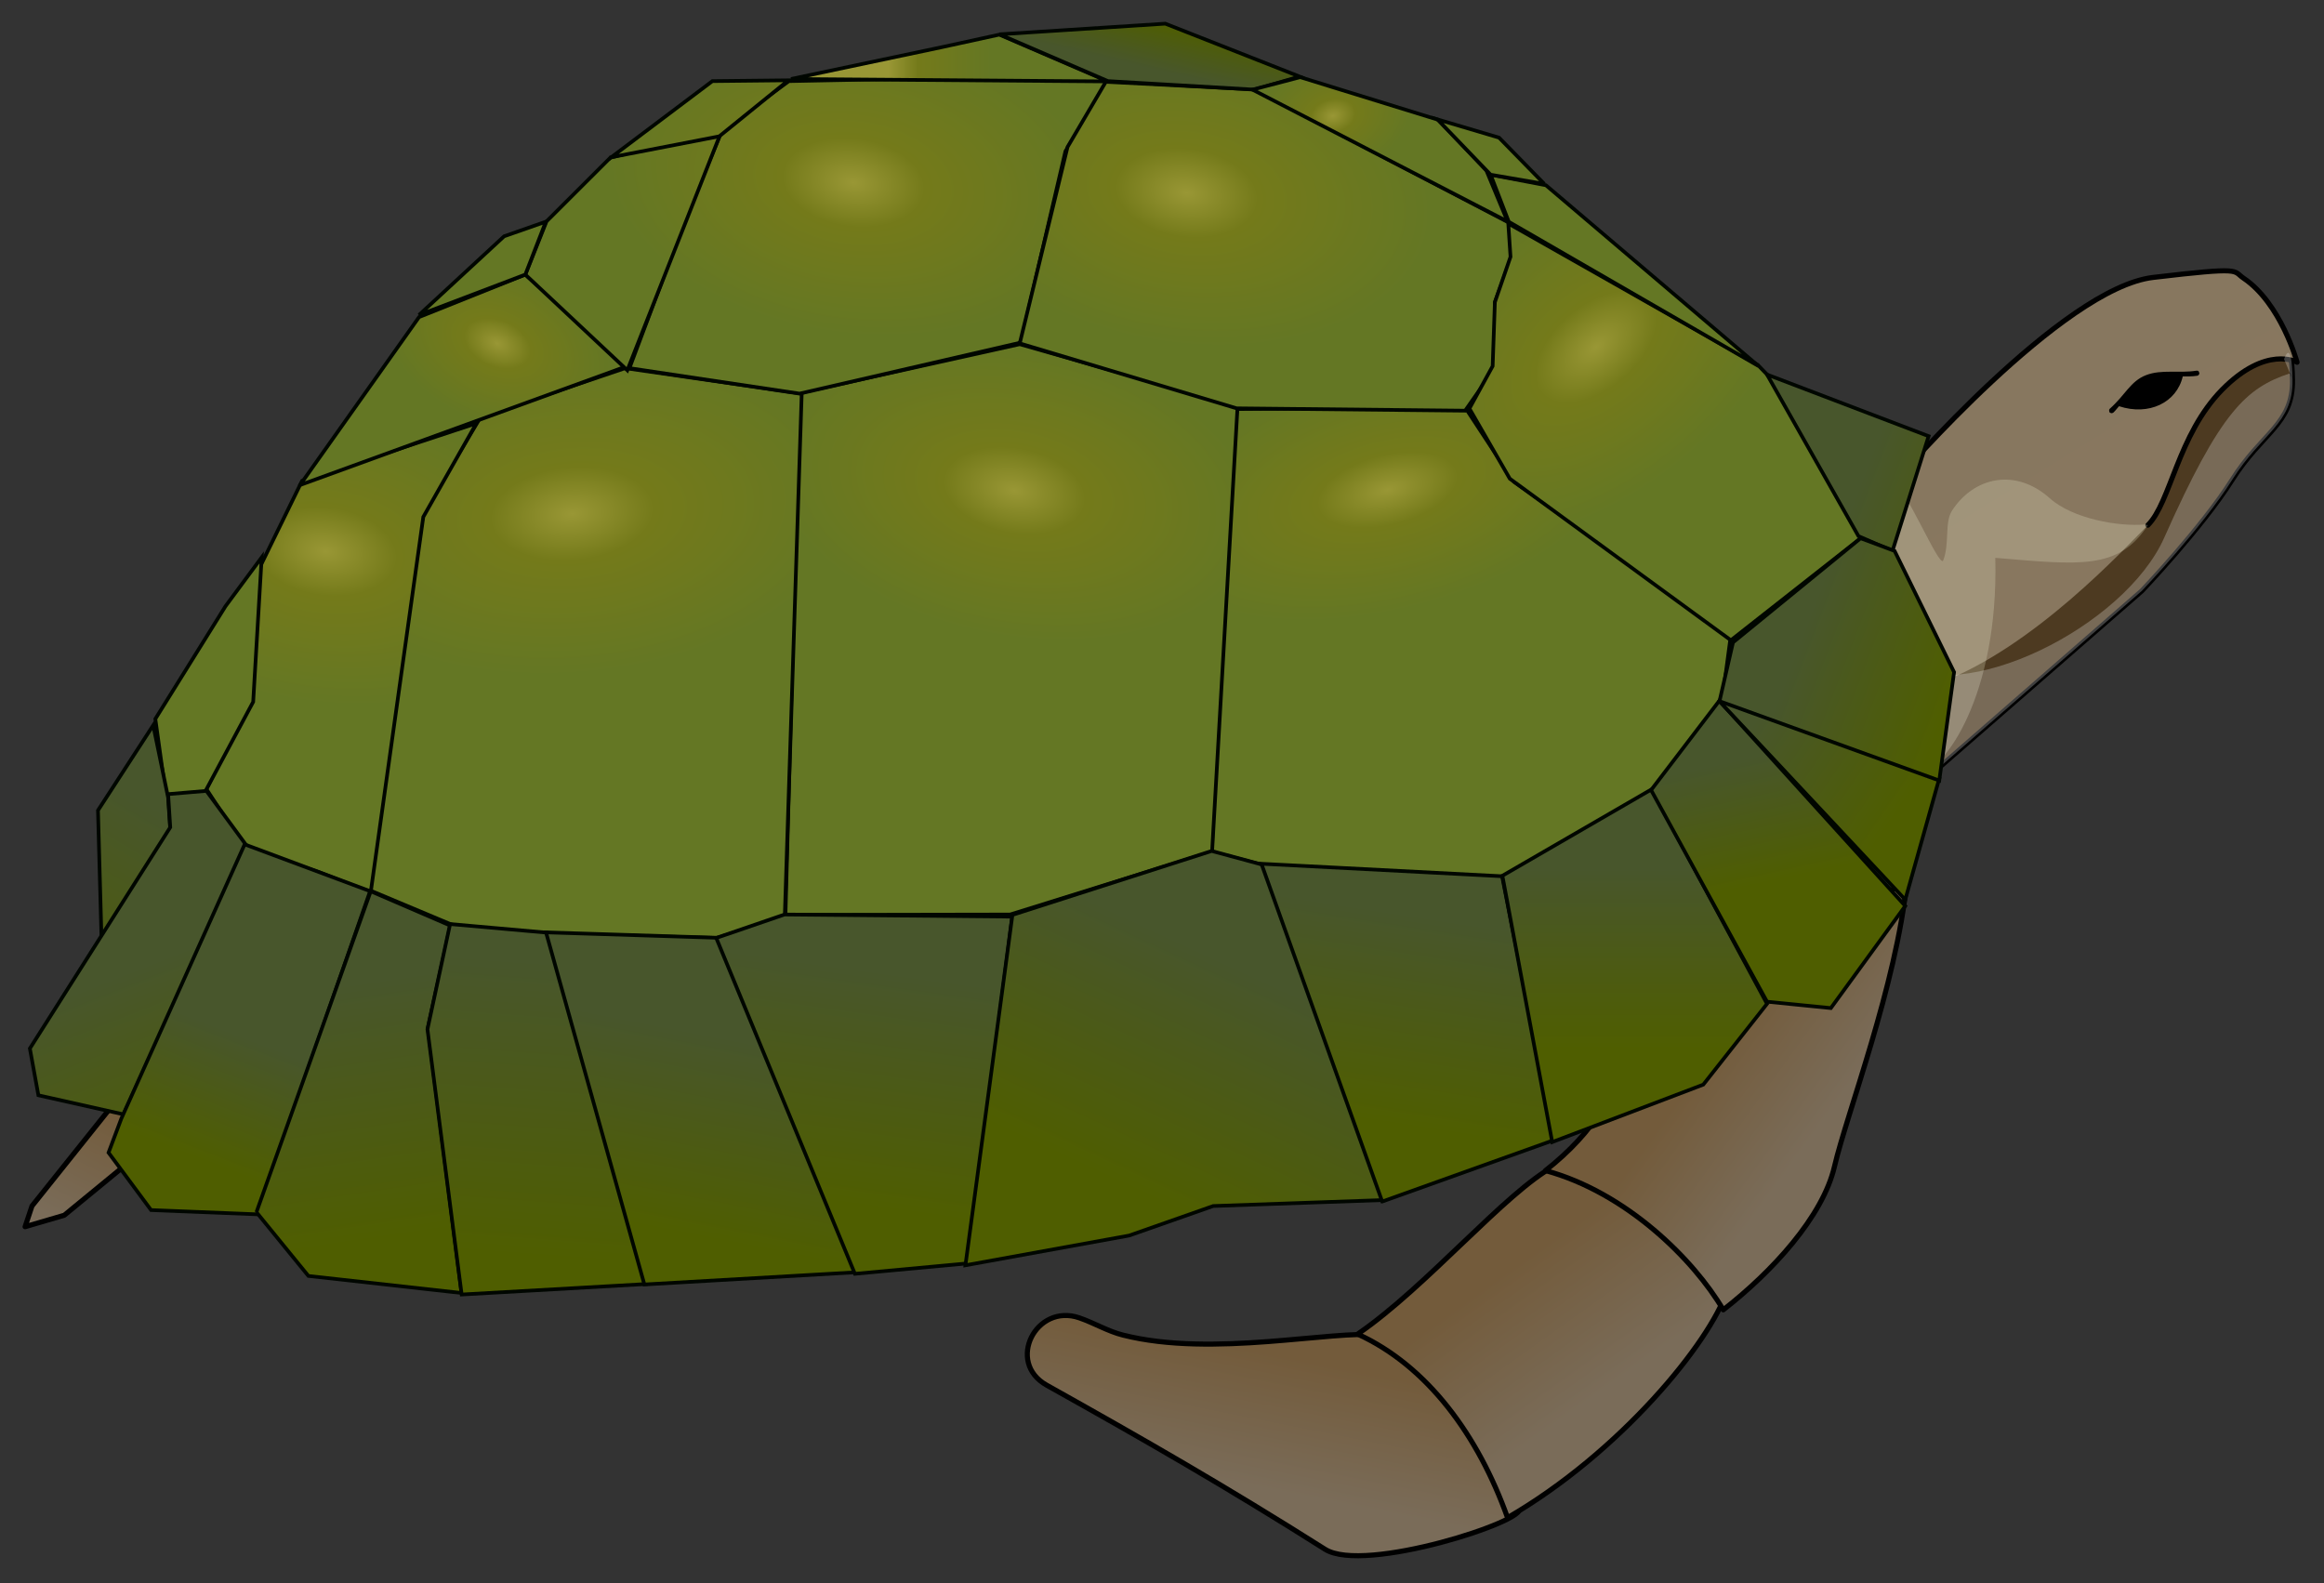 <?xml version="1.0" encoding="UTF-8" standalone="no"?>
<!-- Created with Inkscape (http://www.inkscape.org/) -->

<svg
   xmlns:dc="http://purl.org/dc/elements/1.1/"
   xmlns:cc="http://creativecommons.org/ns#"
   xmlns:rdf="http://www.w3.org/1999/02/22-rdf-syntax-ns#"
   xmlns:svg="http://www.w3.org/2000/svg"
   xmlns="http://www.w3.org/2000/svg"
   xmlns:xlink="http://www.w3.org/1999/xlink"
   xmlns:sodipodi="http://sodipodi.sourceforge.net/DTD/sodipodi-0.dtd"
   xmlns:inkscape="http://www.inkscape.org/namespaces/inkscape"
   id="svg2"
   sodipodi:docname="sea_turtle_1.svg"
   inkscape:export-filename="schildpad"
   viewBox="0 0 399.985 272.542"
   sodipodi:version="0.32"
   inkscape:export-xdpi="360.00000"
   version="1.0"
   inkscape:output_extension="org.inkscape.output.svg.inkscape"
   inkscape:export-ydpi="360.00000"
   inkscape:version="0.48.5 r10040"
   width="100%"
   height="100%">
  <rect x="0" y="0" width="399.985" height="272.542" fill="#333333" stroke="none"/>
  <defs
     id="defs5">
    <linearGradient
       id="linearGradient2433">
      <stop
         id="stop2435"
         style="stop-color:#735b3b;stop-opacity:1;"
         offset="0" />
      <stop
         id="stop2437"
         style="stop-color:#7a6c59;stop-opacity:1;"
         offset="1" />
    </linearGradient>
    <linearGradient
       id="linearGradient3029">
      <stop
         id="stop3031"
         style="stop-color:#48562c;stop-opacity:1;"
         offset="0" />
      <stop
         id="stop3035"
         style="stop-color:#4f5e00"
         offset="1" />
    </linearGradient>
    <linearGradient
       id="linearGradient2991">
      <stop
         id="stop2993"
         style="stop-color:#999735"
         offset="0" />
      <stop
         id="stop3003"
         style="stop-color:#747a1a"
         offset=".289" />
      <stop
         id="stop2995"
         style="stop-color:#647724;stop-opacity:1;"
         offset="1" />
    </linearGradient>
    <linearGradient
       inkscape:collect="always"
       xlink:href="#linearGradient3029"
       id="linearGradient3080"
       gradientUnits="userSpaceOnUse"
       gradientTransform="matrix(0.18,0,0,0.18,547.32,541.96)"
       x1="-601.02"
       y1="556.8"
       x2="-518.94"
       y2="588.13" />
    <linearGradient
       inkscape:collect="always"
       xlink:href="#linearGradient3029"
       id="linearGradient3084"
       gradientUnits="userSpaceOnUse"
       gradientTransform="matrix(0.18,0,0,0.18,547.32,541.96)"
       x1="-630.03"
       y1="612.51"
       x2="-553.75"
       y2="664.73" />
    <linearGradient
       inkscape:collect="always"
       xlink:href="#linearGradient3029"
       id="linearGradient3087"
       gradientUnits="userSpaceOnUse"
       gradientTransform="matrix(0.18,0,0,0.18,547.32,541.96)"
       x1="-601.02"
       y1="556.8"
       x2="-518.94"
       y2="588.13" />
    <linearGradient
       inkscape:collect="always"
       xlink:href="#linearGradient3029"
       id="linearGradient3095"
       gradientUnits="userSpaceOnUse"
       gradientTransform="matrix(0.18,0,0,0.18,547.32,541.96)"
       x1="-635.83"
       y1="633.4"
       x2="-621.07"
       y2="700.71" />
    <linearGradient
       inkscape:collect="always"
       xlink:href="#linearGradient3029"
       id="linearGradient3098"
       gradientUnits="userSpaceOnUse"
       gradientTransform="matrix(0.18,0,0,0.18,547.32,541.96)"
       x1="-694.6"
       y1="693.75"
       x2="-694.6"
       y2="792.39" />
    <linearGradient
       inkscape:collect="always"
       xlink:href="#linearGradient2433"
       id="linearGradient3101"
       gradientUnits="userSpaceOnUse"
       x1="428.38"
       y1="686.62"
       x2="438.87"
       y2="694.21" />
    <linearGradient
       inkscape:collect="always"
       xlink:href="#linearGradient2433"
       id="linearGradient3104"
       gradientUnits="userSpaceOnUse"
       x1="413.3"
       y1="704"
       x2="422.1"
       y2="716.31"
       gradientTransform="translate(-0.402,0)" />
    <linearGradient
       inkscape:collect="always"
       xlink:href="#linearGradient2433"
       id="linearGradient3107"
       gradientUnits="userSpaceOnUse"
       x1="389"
       y1="715.15"
       x2="386.4"
       y2="728.17" />
    <linearGradient
       inkscape:collect="always"
       xlink:href="#linearGradient3029"
       id="linearGradient3110"
       gradientUnits="userSpaceOnUse"
       gradientTransform="matrix(0.18,0,0,0.18,547.32,541.96)"
       x1="-778.58"
       y1="725.08"
       x2="-796.31"
       y2="838.82" />
    <linearGradient
       inkscape:collect="always"
       xlink:href="#linearGradient3029"
       id="linearGradient3113"
       gradientUnits="userSpaceOnUse"
       gradientTransform="matrix(0.18,0,0,0.18,547.32,541.96)"
       x1="-902.76"
       y1="752.93"
       x2="-959.21"
       y2="874.79" />
    <linearGradient
       inkscape:collect="always"
       xlink:href="#linearGradient3029"
       id="linearGradient3116"
       gradientUnits="userSpaceOnUse"
       gradientTransform="matrix(0.18,0,0,0.18,547.32,541.96)"
       x1="-1071"
       y1="755.26"
       x2="-1088.8"
       y2="882.92" />
    <linearGradient
       inkscape:collect="always"
       xlink:href="#linearGradient3029"
       id="linearGradient3119"
       gradientUnits="userSpaceOnUse"
       gradientTransform="matrix(0.18,0,0,0.18,547.32,541.96)"
       x1="-1197.7"
       y1="785.43"
       x2="-1218.8"
       y2="893.36" />
    <linearGradient
       inkscape:collect="always"
       xlink:href="#linearGradient3029"
       id="linearGradient3122"
       gradientUnits="userSpaceOnUse"
       gradientTransform="matrix(0.18,0,0,0.18,547.32,541.96)"
       x1="-1305.6"
       y1="743.65"
       x2="-1317.4"
       y2="904.97" />
    <linearGradient
       inkscape:collect="always"
       xlink:href="#linearGradient3029"
       id="linearGradient3125"
       gradientUnits="userSpaceOnUse"
       gradientTransform="matrix(0.18,0,0,0.18,547.32,541.96)"
       x1="-1374.1"
       y1="752.93"
       x2="-1353.4"
       y2="892.2" />
    <linearGradient
       inkscape:collect="always"
       xlink:href="#linearGradient3029"
       id="linearGradient3128"
       gradientUnits="userSpaceOnUse"
       gradientTransform="matrix(0.18,0,0,0.18,547.32,541.96)"
       x1="-1443.8"
       y1="791.23"
       x2="-1469.4"
       y2="857.39" />
    <linearGradient
       inkscape:collect="always"
       xlink:href="#linearGradient3029"
       id="linearGradient3131"
       gradientUnits="userSpaceOnUse"
       gradientTransform="matrix(0.18,0,0,0.18,547.32,541.96)"
       x1="-1512.8"
       y1="747.13"
       x2="-1469.4"
       y2="857.39" />
    <linearGradient
       inkscape:collect="always"
       xlink:href="#linearGradient2433"
       id="linearGradient3134"
       gradientUnits="userSpaceOnUse"
       x1="273.91"
       y1="691.44"
       x2="268.54"
       y2="702.37" />
    <linearGradient
       inkscape:collect="always"
       xlink:href="#linearGradient3029"
       id="linearGradient3137"
       gradientUnits="userSpaceOnUse"
       gradientTransform="matrix(0.18,0,0,0.18,547.32,541.96)"
       x1="-1506.4"
       y1="660.09"
       x2="-1577.4"
       y2="780.79" />
    <radialGradient
       inkscape:collect="always"
       xlink:href="#linearGradient2991"
       id="radialGradient3140"
       gradientUnits="userSpaceOnUse"
       gradientTransform="matrix(0.18,0.025,-0.016,0.111,551.99,593.79)"
       cx="-1122.9"
       cy="302.08"
       r="134.22" />
    <radialGradient
       inkscape:collect="always"
       xlink:href="#linearGradient2991"
       id="radialGradient3143"
       gradientUnits="userSpaceOnUse"
       gradientTransform="matrix(0.18,0.025,-0.016,0.111,551.99,593.79)"
       cx="-1122.9"
       cy="302.08"
       r="134.22" />
    <radialGradient
       inkscape:collect="always"
       xlink:href="#linearGradient2991"
       id="radialGradient3146"
       gradientUnits="userSpaceOnUse"
       gradientTransform="matrix(0.056,-0.015,0.011,0.041,438.9,572.17)"
       cx="-868.53"
       cy="182.43"
       r="134.22" />
    <linearGradient
       inkscape:collect="always"
       xlink:href="#linearGradient3029"
       id="linearGradient3149"
       gradientUnits="userSpaceOnUse"
       gradientTransform="matrix(0.18,0,0,0.18,547.32,541.96)"
       x1="-960.37"
       y1="256.21"
       x2="-954.15"
       y2="229.68" />
    <linearGradient
       inkscape:collect="always"
       xlink:href="#linearGradient2991"
       id="linearGradient3152"
       gradientUnits="userSpaceOnUse"
       gradientTransform="matrix(0.18,0,0,0.18,547.32,541.96)"
       x1="-1104.7"
       y1="248.67"
       x2="-1048.2"
       y2="248.67" />
    <radialGradient
       inkscape:collect="always"
       xlink:href="#linearGradient2991"
       id="radialGradient3155"
       gradientUnits="userSpaceOnUse"
       gradientTransform="matrix(0.138,-0.118,0.069,0.08,491.76,502.57)"
       cx="-712.76"
       cy="359.47"
       r="134.22" />
    <radialGradient
       inkscape:collect="always"
       xlink:href="#linearGradient2991"
       id="radialGradient3158"
       gradientUnits="userSpaceOnUse"
       gradientTransform="matrix(0.18,0.025,-0.016,0.111,551.99,593.79)"
       cx="-943.31"
       cy="270.78"
       r="134.22" />
    <radialGradient
       inkscape:collect="always"
       xlink:href="#linearGradient2991"
       id="radialGradient3161"
       gradientUnits="userSpaceOnUse"
       gradientTransform="matrix(0.18,0.025,-0.016,0.111,551.99,593.79)"
       cx="-1122.9"
       cy="302.08"
       r="134.22" />
    <radialGradient
       inkscape:collect="always"
       xlink:href="#linearGradient2991"
       id="radialGradient3164"
       gradientUnits="userSpaceOnUse"
       gradientTransform="matrix(0.18,0.025,-0.016,0.111,551.99,593.79)"
       cx="-1122.9"
       cy="302.08"
       r="134.22" />
    <radialGradient
       inkscape:collect="always"
       xlink:href="#linearGradient2991"
       id="radialGradient3167"
       gradientUnits="userSpaceOnUse"
       gradientTransform="matrix(0.18,0.025,-0.016,0.111,551.99,593.79)"
       cx="-1122.9"
       cy="302.08"
       r="134.22" />
    <radialGradient
       inkscape:collect="always"
       xlink:href="#linearGradient2991"
       id="radialGradient3170"
       gradientUnits="userSpaceOnUse"
       gradientTransform="matrix(0.18,0.025,-0.016,0.111,551.99,593.79)"
       cx="-1122.9"
       cy="302.08"
       r="134.22" />
    <radialGradient
       inkscape:collect="always"
       xlink:href="#linearGradient2991"
       id="radialGradient3173"
       gradientUnits="userSpaceOnUse"
       gradientTransform="matrix(0.081,0.035,-0.023,0.054,426.65,634.24)"
       cx="-1301.7"
       cy="489.19"
       r="134.22" />
    <radialGradient
       inkscape:collect="always"
       xlink:href="#linearGradient2991"
       id="radialGradient3176"
       gradientUnits="userSpaceOnUse"
       gradientTransform="matrix(0.18,0.025,-0.016,0.111,551.99,593.79)"
       cx="-1122.9"
       cy="302.08"
       r="134.22" />
    <radialGradient
       inkscape:collect="always"
       xlink:href="#linearGradient2991"
       id="radialGradient3179"
       gradientUnits="userSpaceOnUse"
       gradientTransform="matrix(0.18,0.025,-0.016,0.111,551.99,593.79)"
       cx="-1377.5"
       cy="686.77"
       r="134.22" />
    <radialGradient
       inkscape:collect="always"
       xlink:href="#linearGradient2991"
       id="radialGradient3182"
       gradientUnits="userSpaceOnUse"
       gradientTransform="matrix(0.207,-0.018,0.01,0.118,568.6,536.23)"
       cx="-1243.9"
       cy="620.79"
       r="134.22" />
    <radialGradient
       inkscape:collect="always"
       xlink:href="#linearGradient2991"
       id="radialGradient3185"
       gradientUnits="userSpaceOnUse"
       gradientTransform="matrix(0.179,0.034,-0.02,0.106,553.04,605.96)"
       cx="-1012.2"
       cy="547.62"
       r="134.22" />
    <radialGradient
       inkscape:collect="always"
       xlink:href="#linearGradient2991"
       id="radialGradient3188"
       gradientUnits="userSpaceOnUse"
       gradientTransform="matrix(0.177,-0.045,0.022,0.086,530.05,549.72)"
       cx="-810.56"
       cy="503.79"
       r="134.22" />
    <radialGradient
       inkscape:collect="always"
       xlink:href="#linearGradient2991"
       id="radialGradient4002"
       gradientUnits="userSpaceOnUse"
       gradientTransform="matrix(0.177,-0.045,0.022,0.086,530.05,549.72)"
       cx="-810.56"
       cy="503.79"
       r="134.22" />
    <radialGradient
       inkscape:collect="always"
       xlink:href="#linearGradient2991"
       id="radialGradient4004"
       gradientUnits="userSpaceOnUse"
       gradientTransform="matrix(0.179,0.034,-0.02,0.106,553.04,605.96)"
       cx="-1012.2"
       cy="547.62"
       r="134.22" />
    <radialGradient
       inkscape:collect="always"
       xlink:href="#linearGradient2991"
       id="radialGradient4006"
       gradientUnits="userSpaceOnUse"
       gradientTransform="matrix(0.207,-0.018,0.01,0.118,568.6,536.23)"
       cx="-1243.9"
       cy="620.79"
       r="134.22" />
    <radialGradient
       inkscape:collect="always"
       xlink:href="#linearGradient2991"
       id="radialGradient4008"
       gradientUnits="userSpaceOnUse"
       gradientTransform="matrix(0.18,0.025,-0.016,0.111,551.99,593.79)"
       cx="-1377.5"
       cy="686.77"
       r="134.22" />
    <radialGradient
       inkscape:collect="always"
       xlink:href="#linearGradient2991"
       id="radialGradient4010"
       gradientUnits="userSpaceOnUse"
       gradientTransform="matrix(0.18,0.025,-0.016,0.111,551.99,593.79)"
       cx="-1122.9"
       cy="302.08"
       r="134.22" />
    <radialGradient
       inkscape:collect="always"
       xlink:href="#linearGradient2991"
       id="radialGradient4012"
       gradientUnits="userSpaceOnUse"
       gradientTransform="matrix(0.081,0.035,-0.023,0.054,426.65,634.24)"
       cx="-1301.7"
       cy="489.19"
       r="134.22" />
    <radialGradient
       inkscape:collect="always"
       xlink:href="#linearGradient2991"
       id="radialGradient4014"
       gradientUnits="userSpaceOnUse"
       gradientTransform="matrix(0.18,0.025,-0.016,0.111,551.99,593.79)"
       cx="-1122.9"
       cy="302.08"
       r="134.22" />
    <radialGradient
       inkscape:collect="always"
       xlink:href="#linearGradient2991"
       id="radialGradient4016"
       gradientUnits="userSpaceOnUse"
       gradientTransform="matrix(0.18,0.025,-0.016,0.111,551.99,593.79)"
       cx="-1122.9"
       cy="302.08"
       r="134.22" />
    <radialGradient
       inkscape:collect="always"
       xlink:href="#linearGradient2991"
       id="radialGradient4018"
       gradientUnits="userSpaceOnUse"
       gradientTransform="matrix(0.18,0.025,-0.016,0.111,551.99,593.79)"
       cx="-1122.9"
       cy="302.08"
       r="134.22" />
    <radialGradient
       inkscape:collect="always"
       xlink:href="#linearGradient2991"
       id="radialGradient4020"
       gradientUnits="userSpaceOnUse"
       gradientTransform="matrix(0.18,0.025,-0.016,0.111,551.99,593.79)"
       cx="-1122.9"
       cy="302.08"
       r="134.22" />
    <radialGradient
       inkscape:collect="always"
       xlink:href="#linearGradient2991"
       id="radialGradient4022"
       gradientUnits="userSpaceOnUse"
       gradientTransform="matrix(0.18,0.025,-0.016,0.111,551.99,593.79)"
       cx="-943.31"
       cy="270.78"
       r="134.22" />
    <radialGradient
       inkscape:collect="always"
       xlink:href="#linearGradient2991"
       id="radialGradient4024"
       gradientUnits="userSpaceOnUse"
       gradientTransform="matrix(0.138,-0.118,0.069,0.08,491.76,502.57)"
       cx="-712.76"
       cy="359.47"
       r="134.22" />
    <linearGradient
       inkscape:collect="always"
       xlink:href="#linearGradient2991"
       id="linearGradient4026"
       gradientUnits="userSpaceOnUse"
       gradientTransform="matrix(0.18,0,0,0.18,547.32,541.96)"
       x1="-1104.7"
       y1="248.67"
       x2="-1048.2"
       y2="248.67" />
    <linearGradient
       inkscape:collect="always"
       xlink:href="#linearGradient3029"
       id="linearGradient4028"
       gradientUnits="userSpaceOnUse"
       gradientTransform="matrix(0.18,0,0,0.18,547.32,541.96)"
       x1="-960.37"
       y1="256.21"
       x2="-954.15"
       y2="229.68" />
    <radialGradient
       inkscape:collect="always"
       xlink:href="#linearGradient2991"
       id="radialGradient4030"
       gradientUnits="userSpaceOnUse"
       gradientTransform="matrix(0.056,-0.015,0.011,0.041,438.9,572.17)"
       cx="-868.53"
       cy="182.43"
       r="134.22" />
    <radialGradient
       inkscape:collect="always"
       xlink:href="#linearGradient2991"
       id="radialGradient4032"
       gradientUnits="userSpaceOnUse"
       gradientTransform="matrix(0.18,0.025,-0.016,0.111,551.99,593.79)"
       cx="-1122.9"
       cy="302.08"
       r="134.22" />
    <radialGradient
       inkscape:collect="always"
       xlink:href="#linearGradient2991"
       id="radialGradient4034"
       gradientUnits="userSpaceOnUse"
       gradientTransform="matrix(0.18,0.025,-0.016,0.111,551.99,593.79)"
       cx="-1122.9"
       cy="302.08"
       r="134.22" />
    <linearGradient
       inkscape:collect="always"
       xlink:href="#linearGradient3029"
       id="linearGradient4036"
       gradientUnits="userSpaceOnUse"
       gradientTransform="matrix(0.18,0,0,0.18,547.32,541.96)"
       x1="-1506.4"
       y1="660.09"
       x2="-1577.4"
       y2="780.79" />
    <linearGradient
       inkscape:collect="always"
       xlink:href="#linearGradient2433"
       id="linearGradient4038"
       gradientUnits="userSpaceOnUse"
       x1="273.91"
       y1="691.44"
       x2="268.54"
       y2="702.37" />
    <linearGradient
       inkscape:collect="always"
       xlink:href="#linearGradient3029"
       id="linearGradient4040"
       gradientUnits="userSpaceOnUse"
       gradientTransform="matrix(0.18,0,0,0.18,547.32,541.96)"
       x1="-1512.8"
       y1="747.13"
       x2="-1469.4"
       y2="857.39" />
    <linearGradient
       inkscape:collect="always"
       xlink:href="#linearGradient3029"
       id="linearGradient4042"
       gradientUnits="userSpaceOnUse"
       gradientTransform="matrix(0.18,0,0,0.18,547.32,541.96)"
       x1="-1443.8"
       y1="791.23"
       x2="-1469.4"
       y2="857.39" />
    <linearGradient
       inkscape:collect="always"
       xlink:href="#linearGradient3029"
       id="linearGradient4044"
       gradientUnits="userSpaceOnUse"
       gradientTransform="matrix(0.18,0,0,0.18,547.32,541.96)"
       x1="-1374.1"
       y1="752.93"
       x2="-1353.4"
       y2="892.2" />
    <linearGradient
       inkscape:collect="always"
       xlink:href="#linearGradient3029"
       id="linearGradient4046"
       gradientUnits="userSpaceOnUse"
       gradientTransform="matrix(0.18,0,0,0.18,547.32,541.96)"
       x1="-1305.6"
       y1="743.65"
       x2="-1317.4"
       y2="904.97" />
    <linearGradient
       inkscape:collect="always"
       xlink:href="#linearGradient3029"
       id="linearGradient4048"
       gradientUnits="userSpaceOnUse"
       gradientTransform="matrix(0.18,0,0,0.18,547.32,541.96)"
       x1="-1197.7"
       y1="785.43"
       x2="-1218.8"
       y2="893.36" />
    <linearGradient
       inkscape:collect="always"
       xlink:href="#linearGradient3029"
       id="linearGradient4050"
       gradientUnits="userSpaceOnUse"
       gradientTransform="matrix(0.18,0,0,0.18,547.32,541.96)"
       x1="-1071"
       y1="755.26"
       x2="-1088.8"
       y2="882.92" />
    <linearGradient
       inkscape:collect="always"
       xlink:href="#linearGradient3029"
       id="linearGradient4052"
       gradientUnits="userSpaceOnUse"
       gradientTransform="matrix(0.18,0,0,0.18,547.32,541.96)"
       x1="-902.76"
       y1="752.93"
       x2="-959.21"
       y2="874.79" />
    <linearGradient
       inkscape:collect="always"
       xlink:href="#linearGradient3029"
       id="linearGradient4054"
       gradientUnits="userSpaceOnUse"
       gradientTransform="matrix(0.18,0,0,0.18,547.32,541.96)"
       x1="-778.58"
       y1="725.08"
       x2="-796.31"
       y2="838.82" />
    <linearGradient
       inkscape:collect="always"
       xlink:href="#linearGradient2433"
       id="linearGradient4056"
       gradientUnits="userSpaceOnUse"
       x1="389"
       y1="715.15"
       x2="386.4"
       y2="728.17" />
    <linearGradient
       inkscape:collect="always"
       xlink:href="#linearGradient2433"
       id="linearGradient4058"
       gradientUnits="userSpaceOnUse"
       gradientTransform="translate(-0.402,0)"
       x1="413.3"
       y1="704"
       x2="422.1"
       y2="716.31" />
    <linearGradient
       inkscape:collect="always"
       xlink:href="#linearGradient2433"
       id="linearGradient4060"
       gradientUnits="userSpaceOnUse"
       x1="428.38"
       y1="686.62"
       x2="438.87"
       y2="694.21" />
    <linearGradient
       inkscape:collect="always"
       xlink:href="#linearGradient3029"
       id="linearGradient4062"
       gradientUnits="userSpaceOnUse"
       gradientTransform="matrix(0.18,0,0,0.18,547.32,541.96)"
       x1="-694.6"
       y1="693.75"
       x2="-694.6"
       y2="792.39" />
    <linearGradient
       inkscape:collect="always"
       xlink:href="#linearGradient3029"
       id="linearGradient4064"
       gradientUnits="userSpaceOnUse"
       gradientTransform="matrix(0.18,0,0,0.18,547.32,541.96)"
       x1="-635.83"
       y1="633.4"
       x2="-621.07"
       y2="700.71" />
    <linearGradient
       inkscape:collect="always"
       xlink:href="#linearGradient3029"
       id="linearGradient4066"
       gradientUnits="userSpaceOnUse"
       gradientTransform="matrix(0.18,0,0,0.18,547.32,541.96)"
       x1="-601.02"
       y1="556.8"
       x2="-518.94"
       y2="588.13" />
    <linearGradient
       inkscape:collect="always"
       xlink:href="#linearGradient3029"
       id="linearGradient4068"
       gradientUnits="userSpaceOnUse"
       gradientTransform="matrix(0.18,0,0,0.18,547.32,541.96)"
       x1="-630.03"
       y1="612.51"
       x2="-553.75"
       y2="664.73" />
    <linearGradient
       inkscape:collect="always"
       xlink:href="#linearGradient3029"
       id="linearGradient4070"
       gradientUnits="userSpaceOnUse"
       gradientTransform="matrix(0.18,0,0,0.18,547.32,541.96)"
       x1="-601.02"
       y1="556.8"
       x2="-518.94"
       y2="588.13" />
  </defs>
  <sodipodi:namedview
     id="base"
     bordercolor="#666666"
     inkscape:pageshadow="2"
     inkscape:window-width="1280"
     pagecolor="#ffffff"
     inkscape:zoom="2.4885297"
     inkscape:window-x="0"
     showgrid="false"
     borderopacity="1.0"
     inkscape:current-layer="layer3"
     inkscape:cx="92.161382"
     inkscape:cy="75.133585"
     inkscape:window-y="25"
     inkscape:window-height="949"
     inkscape:pageopacity="0.0"
     inkscape:window-maximized="0"
     fit-margin-top="4"
     fit-margin-left="4"
     fit-margin-right="4"
     fit-margin-bottom="4" />
  <g
     id="layer3"
     inkscape:label="vector"
     inkscape:groupmode="layer"
     transform="translate(-175.35,-522.832)">
    <g
       id="g3958"
       transform="matrix(1.747,0,0,1.747,-280.543,-492.627)">
      <path
         id="path2926"
         sodipodi:nodetypes="ccccccccccc"
         style="fill:url(#radialGradient4002);fill-rule:evenodd;stroke:#000600;stroke-width:0.361"
         d="m 380.37,665.18 4.82,1.26 23.88,1.26 14.66,-8.38 6.91,-9.22 0.84,-6.28 -21.37,-15.09 -4.81,-7.33 -22.49,0.16 -2.23,31.68 -0.21,11.94 z"
         inkscape:connector-curvature="0" />
      <path
         id="path2929"
         sodipodi:nodetypes="ccccccc"
         style="fill:url(#radialGradient4004);fill-rule:evenodd;stroke:#000600;stroke-width:0.361"
         d="m 380.37,665.16 -19.9,6.2 -22.13,0.04 1.4,-51.42 21.68,-4.81 21.46,6.13 -2.51,43.86 z"
         inkscape:connector-curvature="0" />
      <path
         id="path2931"
         sodipodi:nodetypes="cccccccccc"
         style="fill:url(#radialGradient4006);fill-rule:evenodd;stroke:#000600;stroke-width:0.361"
         d="m 338.27,671.57 -6.71,2.1 -16.34,-0.42 -9.63,-0.84 -8.23,-3.45 5.3,-37.19 5.65,-9.42 14.24,-4.82 17.39,2.51 -1.67,51.53 z"
         inkscape:connector-curvature="0" />
      <path
         id="path2933"
         sodipodi:nodetypes="cccccccccc"
         style="fill:url(#radialGradient4008);fill-rule:evenodd;stroke:#000600;stroke-width:0.361"
         d="m 297.48,669.17 -5.2,-2.02 -7.25,-2.4 -3.74,-5.75 4.4,-8.79 0.42,-12.15 4.61,-9.43 17.17,-5.66 -5.23,9.22 -5.18,36.98 z"
         inkscape:connector-curvature="0" />
      <path
         id="path2935"
         style="fill:url(#radialGradient4010);fill-rule:evenodd;stroke:#000600;stroke-width:0.361"
         d="m 281.08,659.42 -3.77,0.21 -1.05,-7.54 6.91,-11.1 3.57,-4.82 -0.84,14.24 -4.82,9.01 z"
         inkscape:connector-curvature="0" />
      <path
         id="path2937"
         style="fill:url(#radialGradient4012);fill-rule:evenodd;stroke:#000600;stroke-width:0.361"
         d="m 290.51,629.05 11.73,-16.55 10.47,-4.19 10.05,9.01 -32.25,11.73 z"
         inkscape:connector-curvature="0" />
      <path
         id="path2939"
         sodipodi:nodetypes="ccccccccc"
         style="fill:url(#radialGradient4014);fill-rule:evenodd;stroke:#000600;stroke-width:0.361"
         d="m 322.97,617.53 5.53,-14.76 3.61,-8.7 6.57,-4.82 31.84,-0.63 -4.6,7.54 -4.4,18.85 -21.79,5.03 -16.76,-2.51 z"
         inkscape:connector-curvature="0" />
      <path
         id="path2941"
         sodipodi:nodetypes="cccccc"
         style="fill:url(#radialGradient4016);fill-rule:evenodd;stroke:#000600;stroke-width:0.361"
         d="m 312.71,608.31 2.09,-5.24 6.29,-6.28 11.01,-2.76 -9.34,23.71 -10.05,-9.43 z"
         inkscape:connector-curvature="0" />
      <path
         id="path2943"
         sodipodi:nodetypes="ccccc"
         style="fill:url(#radialGradient4018);fill-rule:evenodd;stroke:#000600;stroke-width:0.361"
         d="m 302.24,612.29 8.38,-7.75 4.11,-1.44 -2.02,5.21 -10.47,3.98 z"
         inkscape:connector-curvature="0" />
      <path
         id="path2945"
         sodipodi:nodetypes="ccccc"
         style="fill:url(#radialGradient4020);fill-rule:evenodd;stroke:#000600;stroke-width:0.361"
         d="m 321.18,596.75 9.96,-7.5 7.49,-0.08 -6.81,5.52 -10.64,2.06 z"
         inkscape:connector-curvature="0" />
      <path
         id="path2947"
         sodipodi:nodetypes="ccccccccccc"
         style="fill:url(#radialGradient4022);fill-rule:evenodd;stroke:#000600;stroke-width:0.361"
         d="m 361.42,615.09 4.71,-19.35 3.77,-6.42 14.64,0.75 25.12,13.15 0.24,3.21 -1.67,4.6 v 6.5 l -2.93,4.19 -22.51,-0.23 -21.37,-6.4 z"
         inkscape:connector-curvature="0" />
      <path
         id="path2949"
         sodipodi:nodetypes="ccccccccccc"
         style="fill:url(#radialGradient4024);fill-rule:evenodd;stroke:#000600;stroke-width:0.361"
         d="m 431.48,644.34 12.78,-10.05 -9.01,-15.92 -1.11,-1.15 -24.59,-13.94 0.22,3.28 -1.54,4.47 -0.22,6.3 -2.29,4.18 3.98,6.91 21.78,15.92 z"
         inkscape:connector-curvature="0" />
      <path
         id="path2951"
         sodipodi:nodetypes="ccccc"
         style="fill:url(#linearGradient4026);fill-rule:evenodd;stroke:#000600;stroke-width:0.361"
         d="m 338.89,589.04 14.88,-3.14 5.64,-1.23 10.7,4.61 -31.22,-0.24 z"
         inkscape:connector-curvature="0" />
      <path
         id="path2953"
         sodipodi:nodetypes="cccccc"
         style="fill:url(#linearGradient4028);fill-rule:evenodd;stroke:#000600;stroke-width:0.361"
         d="m 370.11,589.25 14.41,0.84 4.47,-1.29 -13.23,-5.21 -16.34,1.05 10.69,4.61 z"
         inkscape:connector-curvature="0" />
      <path
         id="path2955"
         sodipodi:nodetypes="cccccc"
         style="fill:url(#radialGradient4030);fill-rule:evenodd;stroke:#000600;stroke-width:0.361"
         d="m 389.05,588.86 13.62,4.21 4.72,4.98 2.09,5.03 -25.13,-12.99 4.7,-1.23 z"
         inkscape:connector-curvature="0" />
      <path
         id="path2957"
         sodipodi:nodetypes="ccccc"
         style="fill:url(#radialGradient4032);fill-rule:evenodd;stroke:#000600;stroke-width:0.361"
         d="m 407.81,598.47 5.45,1.04 20.94,17.81 -24.6,-14.21 -1.79,-4.64 z"
         inkscape:connector-curvature="0" />
      <path
         id="path2959"
         sodipodi:nodetypes="ccccc"
         style="fill:url(#radialGradient4034);fill-rule:evenodd;stroke:#000600;stroke-width:0.361"
         d="m 413.1,599.38 -4.46,-4.56 -6.07,-1.8 5.24,5.45 5.29,0.91 z"
         inkscape:connector-curvature="0" />
      <path
         id="path2961"
         style="fill:url(#linearGradient4036);fill-rule:evenodd;stroke:#000600;stroke-width:0.361"
         d="m 276.05,652.72 -5.44,8.38 0.41,14.87 6.71,-12.99 -0.21,-3.14 -1.47,-7.12 z"
         inkscape:connector-curvature="0" />
      <path
         id="path3067"
         style="fill:url(#linearGradient4038);fill-rule:evenodd;stroke:#000000;stroke-width:0.5;stroke-linecap:round;stroke-linejoin:round"
         d="m 273.2,688.71 -9.09,11.37 -0.68,2.04 3.86,-1.13 6.37,-5.23 -0.46,-7.05 z"
         inkscape:connector-curvature="0" />
      <path
         id="path2963"
         sodipodi:nodetypes="cccccccc"
         style="fill:url(#linearGradient4040);fill-rule:evenodd;stroke:#000600;stroke-width:0.361"
         d="m 263.9,684.56 0.84,4.61 8.38,1.88 12.15,-26.45 -3.98,-5.42 -3.77,0.32 0.21,3.27 -13.83,21.79 z"
         inkscape:connector-curvature="0" />
      <path
         id="path2965"
         style="fill:url(#linearGradient4042);fill-rule:evenodd;stroke:#000600;stroke-width:0.361"
         d="m 272.91,691.47 -1.26,3.35 4.19,5.66 10.48,0.42 11.1,-31.84 -12.36,-4.61 -12.15,27.02 z"
         inkscape:connector-curvature="0" />
      <path
         id="path2967"
         sodipodi:nodetypes="ccccccc"
         style="fill:url(#linearGradient4044);fill-rule:evenodd;stroke:#000600;stroke-width:0.361"
         d="m 286.22,700.69 5.12,6.28 15.09,1.68 -3.32,-26.13 2.21,-10.07 -7.84,-3.38 -11.26,31.62 z"
         inkscape:connector-curvature="0" />
      <path
         id="path2969"
         sodipodi:nodetypes="cccccc"
         style="fill:url(#linearGradient4046);fill-rule:evenodd;stroke:#000600;stroke-width:0.361"
         d="m 305.3,672.3 9.56,0.85 9.71,34.62 -18.13,1.03 -3.37,-26.13 2.23,-10.37 z"
         inkscape:connector-curvature="0" />
      <path
         id="path2971"
         sodipodi:nodetypes="ccccc"
         style="fill:url(#linearGradient4048);fill-rule:evenodd;stroke:#000600;stroke-width:0.361"
         d="m 314.75,673.12 16.84,0.53 13.68,32.96 -20.83,1.2 -9.69,-34.69 z"
         inkscape:connector-curvature="0" />
      <path
         id="path2973"
         sodipodi:nodetypes="cccccc"
         style="fill:url(#linearGradient4050);fill-rule:evenodd;stroke:#000600;stroke-width:0.361"
         d="m 331.52,673.67 6.73,-2.31 22.43,0.21 -4.38,34.16 -11.12,1.03 -13.66,-33.09 z"
         inkscape:connector-curvature="0" />
      <path
         id="path2975"
         sodipodi:nodetypes="cccccccc"
         style="fill:url(#linearGradient4052);fill-rule:evenodd;stroke:#000600;stroke-width:0.361"
         d="m 360.7,671.4 19.63,-6.3 5.07,1.37 11.92,33.02 -16.84,0.59 -8.28,2.91 -16.13,2.93 4.63,-34.52 z"
         inkscape:connector-curvature="0" />
      <path
         id="path2977"
         sodipodi:nodetypes="ccccc"
         style="fill:url(#linearGradient4054);fill-rule:evenodd;stroke:#000600;stroke-width:0.361"
         d="m 397.13,699.64 16.96,-6.07 -5.15,-25.98 -23.71,-1.23 11.9,33.28 z"
         inkscape:connector-curvature="0" />
      <path
         id="path2451"
         sodipodi:nodetypes="csssscc"
         style="fill:url(#linearGradient4056);fill-rule:evenodd;stroke:#000000;stroke-width:0.5;stroke-linecap:round;stroke-linejoin:round"
         d="m 396.92,712.8 c -4.72,-0.53 -16.43,2.24 -25.32,0 -1.49,-0.37 -2.85,-1.2 -4.31,-1.7 -4.27,-1.47 -7.25,4.37 -3.22,6.63 9.57,5.35 17.6,9.95 27.43,16.17 3.87,2.45 20.16,-2.88 19.08,-4.02 -1.64,-6.86 -5.79,-13.53 -13.66,-17.08 z"
         inkscape:connector-curvature="0" />
      <path
         id="path2447"
         sodipodi:nodetypes="ccccc"
         style="fill:url(#linearGradient4058);fill-rule:evenodd;stroke:#000000;stroke-width:0.5;stroke-linecap:round;stroke-linejoin:round"
         d="m 394.708,712.7 c 6.9,3.15 11.89,10.02 14.77,18.09 11.12,-6.43 19.93,-17.28 21.6,-22.31 -3.85,-6.43 -9.11,-10.14 -16.98,-12.35 -4.82,2.58 -12.56,11.89 -19.39,16.57 z"
         inkscape:connector-curvature="0" />
      <path
         id="path2423"
         sodipodi:nodetypes="cccscc"
         style="fill:url(#linearGradient4060);fill-rule:evenodd;stroke:#000000;stroke-width:0.5;stroke-linecap:round;stroke-linejoin:round"
         d="m 422,683.53 c -1.73,5.19 -3.85,9.18 -8.79,13.06 7.92,2.14 14.59,8.73 17.52,13.72 4.8,-3.74 9.81,-9.17 10.96,-14.14 1.2,-5.16 6.1,-17.86 7.13,-28.07 -8.94,5.15 -17.88,10.29 -26.82,15.43 z"
         inkscape:connector-curvature="0" />
      <path
         id="path2979"
         sodipodi:nodetypes="cccccc"
         style="fill:url(#linearGradient4062);fill-rule:evenodd;stroke:#000600;stroke-width:0.361"
         d="m 423.68,659.02 11.36,21.14 -6.28,7.96 -14.88,5.66 -4.91,-26.24 14.71,-8.52 z"
         inkscape:connector-curvature="0" />
      <path
         id="path2981"
         sodipodi:nodetypes="cccccc"
         style="fill:url(#linearGradient4064);fill-rule:evenodd;stroke:#000600;stroke-width:0.361"
         d="m 430.34,650.3 18.32,20.22 -7.33,10.06 -6.29,-0.63 -11.42,-20.85 6.72,-8.8 z"
         inkscape:connector-curvature="0" />
      <path
         id="path2306"
         style="fill:#4d3a21;fill-rule:evenodd;stroke-width:0"
         d="m 450.78,657.94 21.18,-18.46 c 0,0 5.95,-6.25 8.89,-10.92 2.94,-4.68 6.03,-5.51 5.96,-9.88 -0.08,-4.37 -2.04,-5.12 -2.04,-5.12 l -37.9,23.44 3.91,20.94 z"
         inkscape:connector-curvature="0" />
      <path
         id="path2312"
         sodipodi:nodetypes="ccssc"
         style="fill:none;stroke:#000000;stroke-width:0.5;stroke-linecap:round;stroke-linejoin:round"
         d="m 450.78,657.94 21.18,-18.46 c 0,0 5.95,-6.25 8.89,-10.92 2.94,-4.68 6.03,-5.51 5.96,-9.88 -0.08,-4.37 -0.83,-2.03 -0.83,-2.03"
         inkscape:connector-curvature="0" />
      <path
         id="path1578"
         sodipodi:nodetypes="csscsssc"
         style="fill:#897860;fill-opacity:0.98;fill-rule:evenodd;stroke-width:0"
         d="m 448,628.33 c 0,0 16.12,-18.69 25.09,-19.74 8.97,-1.06 7.79,-0.67 8.89,0.07 3.7,2.49 5.28,8.29 5.28,8.29 0,0 -3.02,-1.73 -7.39,2.71 -4.37,4.45 -5.05,11.08 -7.31,13.34 -2.26,2.26 -11.23,12.06 -20.49,15.52 -9.27,3.47 -7.24,-16.72 -4.07,-20.19 z"
         inkscape:connector-curvature="0" />
      <path
         id="path2310"
         sodipodi:nodetypes="csscss"
         style="fill:none;stroke:#000000;stroke-width:0.5;stroke-linecap:round;stroke-linejoin:round"
         d="m 448,628.33 c 0,0 16.12,-18.69 25.09,-19.74 8.97,-1.06 7.79,-0.67 8.89,0.07 3.7,2.49 5.28,8.29 5.28,8.29 0,0 -3.02,-1.73 -7.39,2.71 -4.37,4.45 -5.05,11.08 -7.31,13.34"
         inkscape:connector-curvature="0" />
      <path
         id="path2330"
         sodipodi:nodetypes="ccsssssss"
         style="fill:#eaeacc;fill-opacity:0.258;fill-rule:evenodd"
         d="m 472.56,633 c -2.89,4.45 -6.71,3.91 -15.03,3.22 0.35,13.74 -5.18,20.96 -7.2,21.01 -1.97,0.04 -5.66,-13.82 -5.74,-19.79 -0.04,-2.91 1.76,-8.56 2.81,-8.67 1.06,-0.1 4.65,8.62 5,7.7 0.64,-1.65 0.12,-3.74 0.86,-4.89 2.13,-3.3 6.23,-4.28 9.65,-1.22 2.25,2.01 6.79,2.81 9.4,2.57"
         inkscape:connector-curvature="0" />
      <path
         id="path2983"
         style="fill:url(#linearGradient4066);fill-rule:evenodd;stroke:#000600;stroke-width:0.361"
         d="m 435.04,618.16 15.92,6.07 -3.56,11.31 -3.35,-1.46 -9.01,-15.92 z"
         inkscape:connector-curvature="0" />
      <path
         id="path2985"
         sodipodi:nodetypes="cccc"
         style="fill:url(#linearGradient4068);fill-rule:evenodd;stroke:#000600;stroke-width:0.361"
         d="m 448.66,669.9 3.35,-11.94 -21.77,-7.73 18.42,19.67 z"
         inkscape:connector-curvature="0" />
      <path
         id="path2332"
         sodipodi:nodetypes="ccssccscc"
         style="fill:#f7f7f7;fill-opacity:0.258;fill-rule:evenodd"
         d="m 450.78,657.94 c 7.06,-6.15 14.12,-12.3 21.18,-18.46 0,0 5.95,-6.25 8.89,-10.92 2.94,-4.68 6.03,-5.51 5.96,-9.88 -0.08,-4.37 -0.83,-2.03 -0.83,-2.03 0.04,0.09 1.18,2.87 0.61,1.38 -4.35,1.44 -6.87,3.74 -12.42,16.21 -3.88,8.73 -19.85,16.78 -26.65,12.24 1.09,3.82 2.18,7.64 3.26,11.46 z"
         inkscape:connector-curvature="0" />
      <path
         id="path2987"
         sodipodi:nodetypes="ccccccc"
         style="fill:url(#linearGradient4070);fill-rule:evenodd;stroke:#000600;stroke-width:0.361"
         d="m 431.69,644.55 12.57,-10.26 3.35,1.25 5.86,11.94 -1.46,10.68 -21.65,-7.82 1.33,-5.79 z"
         inkscape:connector-curvature="0" />
      <path
         id="path2343"
         style="fill:#000000;fill-rule:evenodd"
         d="m 477.34,617.78 c -0.85,0.14 -1.69,0.09 -2.53,0.1 -0.83,0 -1.66,0.04 -2.43,0.34 -0.78,0.3 -1.29,0.8 -1.79,1.37 -0.5,0.58 -1.01,1.25 -1.78,1.94 -0.03,0.03 -0.05,0.06 -0.06,0.09 -0.01,0.04 -0.01,0.07 0,0.1 -0.01,0.07 0.02,0.13 0.06,0.19 0.02,0.01 0.04,0.02 0.07,0.03 0.02,0.01 0.06,0.02 0.09,0.03 0.07,0 0.13,-0.02 0.19,-0.06 0.25,-0.23 0.35,-0.41 0.56,-0.63 2.93,0.97 5.68,-0.35 6.28,-2.94 0.47,0 0.91,0.02 1.41,-0.06 0.03,0 0.06,-0.01 0.09,-0.03 0.06,-0.03 0.11,-0.09 0.12,-0.16 0.02,-0.04 0.02,-0.08 0,-0.12 0,-0.02 -0.01,-0.04 -0.03,-0.06 0,-0.03 -0.01,-0.05 -0.03,-0.07 -0.02,-0.02 -0.06,-0.05 -0.09,-0.06 h -0.09 -0.04 z"
         inkscape:connector-curvature="0" />
    </g>
  </g>
</svg>
